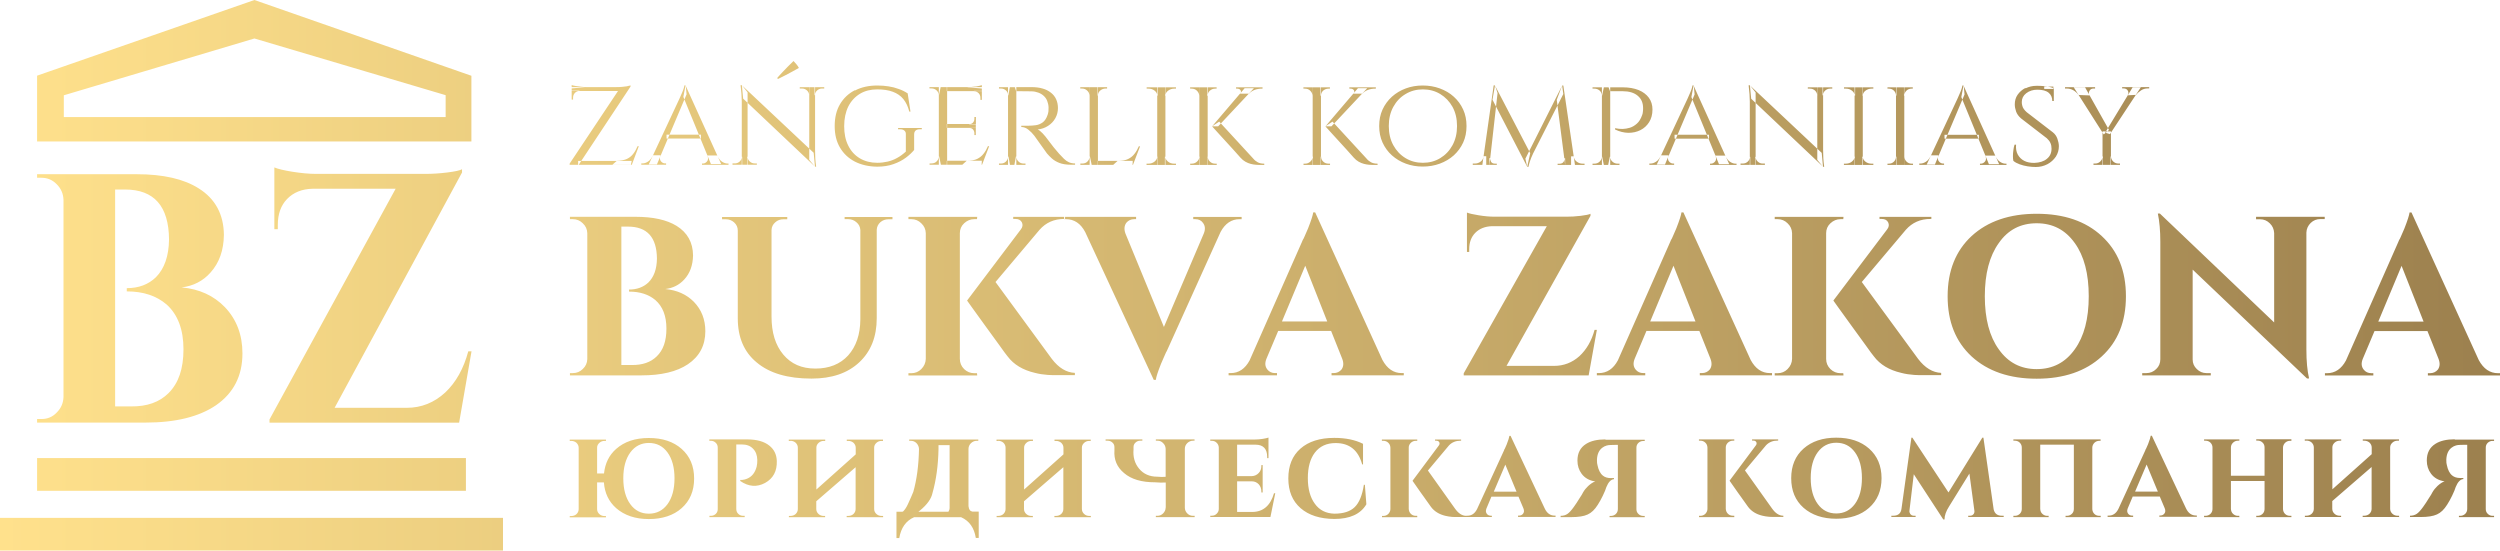 <?xml version="1.0" encoding="UTF-8"?> <svg xmlns="http://www.w3.org/2000/svg" xmlns:xlink="http://www.w3.org/1999/xlink" id="_Слой_2" data-name="Слой 2" viewBox="0 0 231.91 51.07"><defs><style> .cls-1 { fill: url(#linear-gradient); fill-rule: evenodd; stroke-width: 0px; } </style><linearGradient id="linear-gradient" x1="0" y1="25.53" x2="231.91" y2="25.53" gradientUnits="userSpaceOnUse"><stop offset="0" stop-color="#ffe18c"></stop><stop offset=".5" stop-color="#cfb26e"></stop><stop offset="1" stop-color="#9c804e"></stop></linearGradient></defs><g id="_Слой_1-2" data-name="Слой 1"><path class="cls-1" d="m46.66,51.07H0v-3.03h46.66v3.03Zm-3.44-8.58H3.44v3.04h39.78v-3.04ZM3.44,16.16v.33h.41c.55,0,1.02.2,1.4.59.4.39.62.88.64,1.45v18.3c-.02.57-.23,1.05-.64,1.45-.38.4-.85.59-1.4.59h-.41v.33h10.07c2.78,0,4.96-.54,6.53-1.61,1.64-1.14,2.45-2.74,2.45-4.81,0-1.71-.54-3.14-1.62-4.28-1.04-1.08-2.38-1.69-4.02-1.84,1.08-.13,1.98-.59,2.68-1.38.81-.9,1.22-2.06,1.24-3.49-.02-1.91-.8-3.35-2.33-4.31-1.38-.88-3.3-1.32-5.77-1.32H3.44Zm7.24,21.53v-20.11h.92c2.7,0,4.06,1.55,4.08,4.64-.02,1.54-.43,2.7-1.21,3.49-.7.68-1.6,1.02-2.71,1.02v.3c1.53,0,2.76.41,3.7,1.22,1.04.94,1.56,2.33,1.56,4.15s-.46,3.13-1.37,4.05c-.85.86-2.02,1.27-3.51,1.25h-1.47Zm32.76-5.1c-.43,1.6-1.14,2.88-2.14,3.82-1.02.94-2.21,1.42-3.57,1.42h-6.69l11.82-21.83v-.3c-.19.11-.65.21-1.37.3-.72.09-1.39.13-2.01.13h-10.17c-.64,0-1.37-.07-2.2-.2-.79-.13-1.34-.26-1.66-.4v5.73h.32v-.4c0-1.01.29-1.81.86-2.4.59-.61,1.38-.93,2.36-.95h7.71l-11.7,21.4v.3h17.59l1.15-6.62h-.32Zm9.43-12.47v.21h.27c.36,0,.67.13.92.38.27.25.41.56.42.92v11.68c-.01.36-.15.67-.42.92-.25.25-.56.38-.92.38h-.27v.21h6.64c1.83,0,3.27-.34,4.3-1.03,1.08-.73,1.62-1.75,1.62-3.07,0-1.09-.36-2-1.07-2.73-.69-.69-1.57-1.08-2.65-1.18.71-.08,1.3-.38,1.76-.88.53-.57.8-1.32.82-2.23-.01-1.22-.53-2.13-1.53-2.75-.91-.56-2.18-.84-3.8-.84h-6.09Zm4.77,13.73v-12.83h.61c1.78,0,2.67.99,2.69,2.96-.01.98-.28,1.72-.8,2.23-.46.43-1.06.65-1.79.65v.19c1.01,0,1.82.26,2.44.78.69.6,1.03,1.48,1.03,2.65s-.3,2-.9,2.58c-.56.55-1.33.81-2.31.8h-.97Zm20.71-13.73v.21h.34c.29,0,.55.1.76.29.22.18.34.42.36.71v8.3c-.01,1.4-.39,2.51-1.13,3.34-.74.81-1.76,1.22-3.04,1.22s-2.25-.43-2.98-1.3-1.09-2.04-1.09-3.53v-8.02c.01-.29.13-.53.34-.71.21-.2.47-.29.78-.29h.34v-.21h-6.05v.21h.34c.31,0,.57.1.78.29.22.2.34.45.34.76v8.15c0,1.75.58,3.11,1.74,4.07,1.19,1.01,2.89,1.51,5.1,1.51,1.88,0,3.35-.5,4.43-1.51s1.62-2.37,1.62-4.1v-8.19c.01-.28.13-.52.34-.71.21-.18.46-.27.76-.27h.36v-.21h-4.39Zm10.69,1.51c0-.36.13-.67.4-.92.27-.25.58-.38.94-.38h.25l.02-.21h-6.38v.21h.27c.36,0,.67.13.92.38.27.25.41.56.42.92v11.66c-.01.36-.15.68-.42.95-.25.25-.56.38-.92.38h-.27v.21h6.38l-.02-.21h-.25c-.36,0-.68-.13-.94-.38-.27-.27-.4-.58-.4-.95v-11.66Zm3.3,4.54l4.09-4.85c.59-.67,1.35-1.01,2.29-1.01h.08v-.19h-4.81v.19h.21c.28,0,.48.1.59.31.11.22.08.45-.1.67l-4.98,6.59s.57.81,1.72,2.39c.42.59.85,1.18,1.28,1.76.39.55.64.89.76,1.03.57.76,1.42,1.27,2.54,1.53.38.1.78.16,1.2.19.15.01.31.02.46.02h2.04v-.21c-.78-.03-1.5-.46-2.14-1.3l-5.23-7.14Zm18.35-6.05v.21h.19c.31,0,.55.11.71.34.21.27.24.6.08.99l-3.7,8.67-3.57-8.67c-.14-.39-.11-.72.08-.99.18-.22.43-.34.74-.34h.17v-.21h-6.68v.21h.17c.77,0,1.37.4,1.79,1.2l6.36,13.71h.19c.03-.27.19-.76.48-1.49.1-.24.21-.5.34-.78.04-.1.08-.2.13-.29.04-.07.08-.13.1-.19l4.96-10.98c.42-.78,1.01-1.18,1.76-1.18h.19v-.21h-4.49Zm11.32-.42h-.19c-.03.25-.19.75-.48,1.49-.1.24-.21.5-.34.78-.04.1-.09.2-.15.29-.03.07-.06.13-.08.19l-4.85,10.98c-.42.78-1.01,1.18-1.76,1.18h-.19v.21h4.49v-.21h-.17c-.31,0-.55-.11-.73-.34-.21-.27-.24-.59-.08-.99l1.09-2.58h4.91l1.03,2.58c.15.39.13.72-.06.99-.18.22-.43.34-.74.34h-.19v.21h6.7v-.21h-.19c-.76,0-1.35-.41-1.79-1.22l-6.24-13.69Zm-3.09,10.12l2.16-5.17,2.04,5.17h-4.2Zm29,.78c-.28,1.02-.75,1.83-1.41,2.44-.67.6-1.46.9-2.35.9h-4.41l7.79-13.92v-.19c-.13.07-.43.13-.9.19-.48.06-.92.08-1.32.08h-6.7c-.42,0-.9-.04-1.45-.13-.52-.08-.88-.17-1.09-.25v3.65h.21v-.25c0-.64.19-1.15.57-1.53.39-.39.91-.59,1.55-.61h5.08l-7.71,13.65v.19h11.59l.76-4.22h-.21Zm8.25-10.9h-.19c-.03.25-.19.75-.48,1.49-.1.24-.21.5-.34.78-.04.1-.09.2-.15.29-.03.07-.06.13-.08.19l-4.85,10.98c-.42.78-1.01,1.18-1.76,1.18h-.19v.21h4.49v-.21h-.17c-.31,0-.55-.11-.73-.34-.21-.27-.24-.59-.08-.99l1.09-2.58h4.91l1.03,2.58c.15.39.13.72-.06.99-.18.22-.43.34-.74.34h-.19v.21h6.7v-.21h-.19c-.76,0-1.35-.41-1.79-1.22l-6.24-13.69Zm-3.09,10.12l2.16-5.17,2.04,5.17h-4.2Zm16.32-8.19c0-.36.13-.67.4-.92.27-.25.58-.38.94-.38h.25l.02-.21h-6.38v.21h.27c.36,0,.67.13.92.38.27.25.41.56.42.92v11.66c-.01.36-.15.68-.42.95-.25.25-.56.38-.92.38h-.27v.21h6.38l-.02-.21h-.25c-.36,0-.68-.13-.94-.38-.27-.27-.4-.58-.4-.95v-11.66Zm3.3,4.54l4.09-4.85c.59-.67,1.35-1.01,2.29-1.01h.08v-.19h-4.81v.19h.21c.28,0,.48.1.59.31.11.22.08.45-.1.67l-4.98,6.59s.57.81,1.72,2.39c.42.59.85,1.18,1.28,1.76.39.55.64.89.76,1.03.57.76,1.42,1.27,2.54,1.53.38.1.78.16,1.2.19.15.01.31.02.46.02h2.04v-.21c-.78-.03-1.5-.46-2.14-1.3l-5.23-7.14Zm16.23-6.34c-2.52,0-4.53.69-6.03,2.06-1.48,1.37-2.23,3.23-2.23,5.59s.74,4.21,2.23,5.59c1.5,1.37,3.51,2.06,6.03,2.06s4.54-.69,6.03-2.06c1.5-1.37,2.25-3.23,2.25-5.59s-.75-4.21-2.25-5.59c-1.48-1.37-3.49-2.06-6.03-2.06Zm0,14.41c-1.48,0-2.65-.61-3.51-1.83-.87-1.2-1.3-2.85-1.3-4.93s.43-3.73,1.3-4.94c.85-1.22,2.02-1.83,3.51-1.83s2.66.61,3.53,1.83c.87,1.2,1.3,2.85,1.3,4.94s-.43,3.73-1.3,4.93c-.87,1.22-2.04,1.83-3.53,1.83Zm20.35-14.11v.21h.38c.35,0,.65.13.9.38.25.24.38.54.4.9v8.29l-10.6-10.1h-.19c.15.71.23,1.59.23,2.62v10.9c0,.36-.13.67-.38.9-.25.25-.56.38-.92.38h-.38v.21h6.36v-.21h-.4c-.35,0-.65-.13-.9-.38-.25-.24-.38-.53-.38-.88v-8.34l10.61,10.1h.19c-.17-.73-.25-1.62-.25-2.69v-10.84c.01-.35.15-.65.4-.9.25-.24.55-.36.9-.36h.4v-.21h-6.36Zm14.43-.42h-.19c-.03.25-.19.75-.48,1.49-.1.24-.21.5-.34.78-.04.1-.09.2-.15.29-.03.07-.06.13-.08.19l-4.85,10.98c-.42.78-1.01,1.18-1.76,1.18h-.19v.21h4.49v-.21h-.17c-.31,0-.55-.11-.73-.34-.21-.27-.24-.59-.08-.99l1.09-2.58h4.91l1.03,2.58c.15.39.13.72-.06.99-.18.22-.43.34-.74.34h-.19v.21h6.7v-.21h-.19c-.76,0-1.35-.41-1.79-1.22l-6.24-13.69Zm-3.09,10.12l2.16-5.17,2.04,5.17h-4.2Zm-165.23,14.08v-2.39c0-.18.08-.32.21-.44.13-.12.29-.18.47-.18h.14v-.12h-3.36v.12h.14c.19,0,.35.06.49.18.13.13.2.28.2.46v5.69c0,.18-.07.33-.2.46-.13.12-.3.18-.49.18h-.14v.12h3.36v-.12h-.14c-.18,0-.34-.06-.47-.18s-.21-.27-.21-.46v-2.48h.63c.07.98.45,1.78,1.14,2.39.77.67,1.78,1.01,3.03,1.01s2.29-.34,3.04-1.01c.77-.68,1.16-1.6,1.16-2.75s-.39-2.07-1.16-2.75c-.76-.67-1.77-1.01-3.04-1.01s-2.27.34-3.03,1.01c-.66.58-1.03,1.34-1.13,2.28h-.64Zm4.8,3.74c-.72,0-1.29-.29-1.72-.88-.43-.59-.65-1.39-.65-2.4s.22-1.81.65-2.4c.43-.58,1-.88,1.72-.88s1.3.29,1.73.88c.43.59.65,1.39.65,2.4s-.22,1.81-.65,2.4c-.43.58-1,.88-1.73.88Zm5.61-6.88v.12h.14c.18,0,.33.06.45.18.13.12.19.27.19.46v5.7c0,.18-.06.32-.18.44-.13.12-.28.18-.45.18h-.14v.12h3.27v-.12h-.14c-.18,0-.33-.06-.45-.18-.13-.12-.19-.27-.19-.46v-5.98h.53c.43,0,.78.13,1.03.4.25.25.38.6.39,1.04,0,.21-.01.42-.06.62-.15.57-.45.94-.9,1.12-.13.06-.28.09-.44.11h-.18v.1c.77.53,1.54.59,2.3.18.76-.42,1.12-1.1,1.09-2.04-.02-.6-.25-1.07-.69-1.42-.47-.38-1.16-.58-2.07-.58h-3.51Zm7.52.12c.19,0,.35.06.49.18.13.13.2.28.2.46v5.69c0,.18-.07.33-.2.46-.13.12-.3.18-.49.18h-.14v.12h3.36v-.12h-.14c-.18,0-.34-.06-.47-.18s-.21-.27-.21-.46v-.72l3.65-3.16v3.88c0,.18-.07.33-.2.46-.13.12-.3.18-.49.18h-.14v.12h3.38v-.12h-.15c-.18,0-.34-.06-.47-.18-.13-.12-.21-.27-.21-.46v-5.7c0-.18.08-.32.21-.44.13-.12.29-.18.47-.18h.14v-.12h-3.36v.12h.14c.19,0,.35.06.49.18.13.13.2.28.2.46v.61l-3.65,3.26v-3.89c0-.18.08-.32.21-.44.13-.12.29-.18.47-.18h.14v-.12h-3.38v.12h.15Zm10.41,6.58h-.57v2.44h.26c.16-.95.62-1.6,1.37-1.93h4.37c.76.34,1.21.98,1.36,1.92h.27v-2.44h-.58c-.22-.04-.34-.2-.36-.48h-.01s0-5.33,0-5.33c0-.21.08-.39.23-.54.15-.14.33-.22.53-.22h.15v-.12h-6.41v.12h.15c.21,0,.38.07.53.22.14.15.22.33.23.54-.03,1.53-.21,2.86-.53,3.98-.13.32-.3.71-.51,1.16-.12.26-.26.48-.44.66-.02,0-.04.01-.06.01Zm1.46,0c.05-.04.11-.08.17-.13.65-.54,1.03-1.07,1.14-1.6.34-1.19.53-2.56.56-4.09v-.36h1.03v5.81c0,.14-.04.26-.11.37h-2.78Zm7.4-6.58c.19,0,.35.06.49.18.13.13.2.28.2.46v5.69c0,.18-.07.33-.2.46-.13.12-.3.18-.49.18h-.14v.12h3.36v-.12h-.14c-.18,0-.34-.06-.47-.18s-.21-.27-.21-.46v-.72l3.65-3.16v3.88c0,.18-.07.33-.2.46-.13.12-.3.18-.49.18h-.14v.12h3.38v-.12h-.15c-.18,0-.34-.06-.47-.18-.13-.12-.21-.27-.21-.46v-5.7c0-.18.08-.32.21-.44.13-.12.29-.18.47-.18h.14v-.12h-3.36v.12h.14c.19,0,.35.06.49.18.13.13.2.28.2.46v.61l-3.65,3.26v-3.89c0-.18.08-.32.21-.44.13-.12.29-.18.47-.18h.14v-.12h-3.38v.12h.15Zm15.54,6.2c0,.21-.09.39-.24.54-.14.14-.32.22-.52.22h-.15v.12h3.6v-.12h-.15c-.21,0-.38-.07-.53-.22-.15-.15-.23-.33-.23-.54v-5.46c0-.21.08-.38.23-.53.15-.14.33-.22.53-.22h.14v-.12s-3.59,0-3.59,0v.12h.15c.21,0,.38.07.52.22.15.14.23.32.24.53v2.6c-.24.02-.5.02-.78-.01-.71,0-1.27-.25-1.68-.74s-.58-1.09-.52-1.79v-.23c0-.17.07-.3.19-.41.12-.11.26-.17.44-.17h.19v-.12h-3.41v.12h.19c.17,0,.32.06.44.17.13.11.19.26.19.43v.3c-.06.85.23,1.55.89,2.1.67.58,1.63.86,2.88.86.35.03.69.04.99.02v2.32Zm10.16-1.33h-.11c-.33,1.14-1,1.72-2,1.73h-1.42v-2.84h1.36c.27,0,.48.1.65.28.16.18.24.4.24.67v.08h.12v-2.54h-.12v.07c0,.28-.08.5-.25.67-.17.18-.38.28-.65.29h-1.35v-2.92h1.71c.72,0,1.08.39,1.08,1.14v.11h.12v-1.91c-.1.04-.28.08-.52.12-.26.04-.5.06-.71.06h-4.17v.12h.14c.18,0,.33.06.45.18.13.12.19.27.2.44v5.71c0,.18-.08.32-.2.44-.12.12-.27.18-.45.18h-.14v.12h5.58l.45-2.21Zm8.23-.8c-.15.98-.43,1.67-.85,2.08-.42.41-1.05.61-1.89.61-.77-.02-1.38-.32-1.81-.92-.43-.58-.65-1.38-.65-2.38s.22-1.8.65-2.36c.45-.59,1.09-.89,1.93-.89,1.28,0,2.1.66,2.46,1.98h.08v-1.91c-.73-.37-1.62-.55-2.67-.55-1.33,0-2.38.33-3.14,1-.75.66-1.12,1.58-1.12,2.76s.38,2.1,1.14,2.76c.76.66,1.8.99,3.13,1,1.44,0,2.43-.45,2.97-1.36l-.14-1.81h-.08Zm4.94,2.89h-.12c-.18,0-.34-.06-.46-.18-.13-.13-.19-.28-.2-.46v-5.7c0-.18.08-.32.2-.44.13-.12.29-.18.46-.18h.13v-.12h-3.28v.12h.13c.18,0,.34.06.46.18.13.12.19.27.2.46v5.69c0,.18-.08.33-.2.46-.13.12-.28.18-.46.18h-.12v.12h3.27v-.12Zm.99-4.19l1.97-2.35c.28-.29.64-.43,1.07-.43h.05v-.11h-2.42v.11h.11c.13,0,.23.05.28.14.05.1.04.21-.05.32l-2.43,3.26s.26.38.77,1.1c.09.12.19.26.31.43l.14.2.13.18c.21.29.33.46.37.52.31.41.75.68,1.33.82.2.05.41.08.63.1.07,0,.15.01.24.01h1.07v-.11c-.4,0-.75-.24-1.07-.7l-2.49-3.5Zm7.68-3.23h-.11c-.02.14-.1.41-.25.79-.05.12-.11.26-.18.41l-.05.08-.02.07c-.03.06-.05.09-.05.11l-2.45,5.33c-.21.42-.51.62-.9.62h-.1v.12h2.37v-.12h-.09c-.16,0-.28-.06-.37-.17-.1-.13-.12-.29-.05-.48l.47-1.12h2.51l.46,1.09c.08.2.07.37-.04.5-.09.11-.21.17-.37.17h-.09v.12h3.48v-.12h-.09c-.4,0-.71-.22-.92-.67l-3.17-6.74Zm-1.56,5.18l1.07-2.51,1.04,2.51h-2.11Zm10.35-4.85c-.75,0-1.35.14-1.79.42-.54.34-.8.85-.8,1.55,0,.46.13.87.39,1.22.29.39.71.63,1.26.71-.21.07-.43.22-.66.43-.19.18-.35.38-.47.59-.03.06-.07.14-.12.22-.06.1-.13.21-.2.31-.18.3-.36.57-.54.82-.23.32-.43.54-.6.65-.17.11-.37.17-.62.17v.12h1c.65,0,1.16-.08,1.5-.24.36-.16.67-.46.95-.91.16-.25.31-.52.46-.83.17-.35.28-.62.33-.8.19-.47.43-.72.71-.74v-.1h-.3c-.3,0-.55-.08-.73-.23-.24-.19-.41-.52-.5-.97-.02-.06-.03-.13-.04-.2,0-.1-.01-.2-.01-.3.02-.52.19-.89.5-1.12.12-.09.25-.16.4-.2.11-.03.23-.05.37-.05.12,0,.25-.01.4-.01h.27v5.95c0,.19-.07.35-.2.47-.13.11-.27.17-.44.17h-.13v.12h3.26v-.12h-.14c-.17,0-.32-.06-.44-.18-.13-.12-.19-.27-.19-.44v-5.71c0-.18.06-.32.18-.44.13-.12.27-.18.44-.18h.15v-.12h-3.64Zm11.95,7.08h-.12c-.18,0-.34-.06-.46-.18-.13-.13-.19-.28-.2-.46v-5.7c0-.18.08-.32.2-.44.13-.12.29-.18.46-.18h.13v-.12h-3.28v.12h.13c.18,0,.34.06.46.18.13.12.19.27.2.46v5.69c0,.18-.08.33-.2.46-.13.12-.28.18-.46.18h-.12v.12h3.27v-.12Zm.99-4.19l1.97-2.35c.28-.29.64-.43,1.07-.43h.05v-.11h-2.42v.11h.11c.13,0,.23.05.28.14.05.1.04.21-.05.32l-2.43,3.26s.26.38.77,1.1c.09.12.19.26.31.43l.14.2.13.18c.21.29.33.46.37.52.31.41.75.68,1.33.82.2.05.41.08.63.1.07,0,.15.01.24.01h1.07v-.11c-.4,0-.75-.24-1.07-.7l-2.49-3.5Zm8.48-3.05c-1.26,0-2.27.34-3.03,1.01-.77.68-1.15,1.6-1.15,2.75s.38,2.07,1.15,2.75c.77.67,1.78,1.01,3.03,1.01s2.29-.34,3.04-1.01c.77-.68,1.16-1.6,1.16-2.75s-.39-2.07-1.16-2.75c-.76-.67-1.77-1.01-3.04-1.01Zm0,7.03c-.72,0-1.29-.29-1.72-.88-.43-.59-.65-1.39-.65-2.4s.22-1.81.65-2.4c.43-.58,1-.88,1.72-.88s1.3.29,1.73.88c.43.59.65,1.39.65,2.4s-.22,1.81-.65,2.4c-.43.58-1,.88-1.73.88Zm13.66-7.03h-.11l-3.14,5.08-3.35-5.08h-.09l-.92,6.59c-.05.43-.31.65-.77.65h-.17v.12h2.25v-.12h-.17c-.14,0-.25-.06-.33-.17-.06-.1-.09-.2-.07-.31l.4-3.37,2.74,4.2h.11c0-.36.14-.77.43-1.22l1.88-3.04.46,3.43c.02.11,0,.22-.06.31-.08.11-.19.17-.34.17h-.17v.12h3.29v-.12h-.17c-.42,0-.67-.2-.76-.59l-.95-6.65Zm10.86.28v-.12h-8.09v.12h.13c.18,0,.34.06.46.18.13.13.19.28.19.46v5.69c0,.18-.06.33-.19.46-.13.12-.28.18-.46.18h-.13v.12h3.27v-.12h-.13c-.17,0-.32-.06-.45-.18s-.19-.27-.2-.46v-5.96h3.12v5.96c0,.18-.06.34-.19.46s-.28.18-.46.18h-.12v.12h3.26v-.12h-.13c-.18,0-.34-.06-.46-.18-.12-.12-.18-.27-.19-.44v-5.7c0-.18.08-.34.2-.46.13-.12.28-.18.45-.18h.13Zm4.76-.46h-.11c-.02.14-.1.41-.25.79-.05.12-.11.26-.18.41l-.05.08-.02.07c-.03.06-.05.09-.05.11l-2.45,5.33c-.21.42-.51.62-.9.62h-.1v.12h2.37v-.12h-.09c-.16,0-.28-.06-.37-.17-.1-.13-.12-.29-.05-.48l.47-1.12h2.51l.46,1.09c.08.2.07.37-.04.5-.09.11-.21.17-.37.17h-.09v.12h3.48v-.12h-.09c-.4,0-.71-.22-.92-.67l-3.17-6.74Zm-1.56,5.18l1.07-2.51,1.04,2.51h-2.11Zm14.5-4.73v-.12h-3.26v.12h.12c.18,0,.34.06.46.18.13.12.19.27.19.46v2.62h-3.12v-2.63c0-.18.08-.32.2-.44.13-.12.28-.18.45-.18h.13v-.12h-3.27v.12h.13c.18,0,.34.06.46.18.13.13.19.28.19.46v5.69c0,.18-.06.33-.19.46-.13.12-.28.18-.46.18h-.13v.12h3.27v-.12h-.13c-.17,0-.32-.06-.45-.18s-.19-.27-.2-.46v-2.59h3.12v2.59c0,.18-.06.34-.19.46s-.28.18-.46.18h-.12v.12h3.26v-.12h-.13c-.18,0-.34-.06-.46-.18-.12-.12-.18-.27-.19-.44v-5.7c0-.18.08-.34.2-.46.13-.12.28-.18.45-.18h.13Zm1.39,0c.19,0,.35.06.49.18.13.13.2.28.2.46v5.69c0,.18-.07.33-.2.46-.13.12-.3.18-.49.18h-.14v.12h3.36v-.12h-.14c-.18,0-.34-.06-.47-.18s-.21-.27-.21-.46v-.72l3.65-3.16v3.88c0,.18-.07.33-.2.46-.13.12-.3.18-.49.18h-.14v.12h3.38v-.12h-.15c-.18,0-.34-.06-.47-.18-.13-.12-.21-.27-.21-.46v-5.7c0-.18.08-.32.21-.44.13-.12.29-.18.47-.18h.14v-.12h-3.36v.12h.14c.19,0,.35.06.49.18.13.13.2.28.2.46v.61l-3.65,3.26v-3.89c0-.18.08-.32.21-.44.13-.12.29-.18.47-.18h.14v-.12h-3.38v.12h.15Zm13.76-.12c-.75,0-1.35.14-1.79.42-.54.34-.8.85-.8,1.55,0,.46.13.87.39,1.22.29.39.71.63,1.26.71-.21.07-.43.22-.66.43-.19.18-.35.38-.47.59-.03.06-.07.14-.12.22-.06.1-.13.21-.2.31-.18.3-.36.57-.54.82-.23.32-.43.54-.6.65-.17.11-.37.17-.62.17v.12h1c.65,0,1.16-.08,1.5-.24.36-.16.67-.46.95-.91.16-.25.31-.52.46-.83.17-.35.28-.62.33-.8.19-.47.43-.72.71-.74v-.1h-.3c-.3,0-.55-.08-.73-.23-.24-.19-.41-.52-.5-.97-.02-.06-.03-.13-.04-.2,0-.1-.01-.2-.01-.3.02-.52.19-.89.5-1.12.12-.09.25-.16.4-.2.11-.03.23-.05.37-.05.12,0,.25-.01.4-.01h.27v5.95c0,.19-.07.35-.2.47-.13.11-.27.17-.44.17h-.13v.12h3.26v-.12h-.14c-.17,0-.32-.06-.44-.18-.13-.12-.19-.27-.19-.44v-5.71c0-.18.06-.32.18-.44.13-.12.27-.18.44-.18h.15v-.12h-3.64ZM58.2,8c-.15.02-.32.04-.52.06-.19.02-.37.02-.54.02h-4.11v.36h4.3l-4.49,6.74v.11h.84l4.81-7.26v-.11s-.15.05-.3.07Zm-5.17.2l1.35-.12c-.16,0-.33-.02-.51-.04-.18-.02-.35-.04-.5-.07-.15-.03-.27-.05-.34-.08v.31Zm0,1.04h.13v-.18c0-.18.06-.32.17-.44.11-.12.26-.18.43-.19v-.02h-.73v.83Zm.6,5.69v.36h4.89l.08-.36h-4.98Zm5.51-1.36c-.11.26-.24.5-.4.7-.15.2-.35.36-.58.47-.24.11-.55.17-.94.18l-.41.36h1.8l.65-1.72h-.12Zm1.43.84c-.13.27-.28.47-.46.58-.18.12-.35.17-.52.17h-.1v.12h2.3v-.12h-.1c-.14,0-.27-.07-.38-.2-.11-.13-.12-.32-.04-.56h-.71Zm2.92-6.49c0,.08-.04.19-.08.32s-.1.27-.16.41c-.06.14-.13.31-.22.5l-2.85,6.1h.76l2.75-6.5-.08-.83h-.11Zm-1.66,4.57v.36h3.19v-.36h-3.19Zm1.56-3.5l2.56,6.23h.95l-3.31-7.3-.2,1.07Zm2.2,5.98c-.11.13-.24.2-.37.2h-.1v.12h2.46v-.12h-.1c-.16,0-.33-.06-.5-.17-.18-.12-.32-.31-.45-.58h-.91c.09.24.08.43-.04.56Zm3.22-.43c0,.18-.06.32-.19.44-.13.12-.28.18-.47.18h-.2v.12h.9v-.74h-.04Zm-.11-6.64c.07.59.11,1.09.11,1.5v5.88h.54v-6.71s-.53-.67-.53-.67h-.12Zm.24,1.25l6.66,6.3-.12-1.28-6.66-6.26.12,1.25Zm.37,5.39v.74h.9v-.12h-.2c-.18,0-.33-.06-.46-.18-.13-.12-.2-.27-.2-.44h-.04Zm2.87-7.22c.22-.1.43-.21.64-.32s.43-.22.64-.34c.22-.12.43-.24.65-.36-.06-.12-.14-.23-.23-.34-.09-.1-.18-.2-.27-.3-.17.16-.34.33-.51.5s-.34.35-.51.53c-.17.18-.34.36-.5.55l.08.08Zm2.91,1.51v-.74h-.9v.12h.2c.18,0,.34.06.47.18s.2.27.2.44h.02Zm-.02-.74v6.73l.53.64h.11c-.04-.3-.07-.56-.08-.8s-.02-.48-.02-.74v-5.83h-.53Zm.53.74c0-.18.07-.32.2-.44s.29-.18.46-.18h.2v-.12h-.9v.74h.04Zm3.7-.46c-.59.3-1.05.74-1.38,1.3-.33.56-.49,1.23-.49,2.02s.16,1.44.49,2c.33.56.79.99,1.38,1.3.59.3,1.28.46,2.07.47.57,0,1.08-.08,1.52-.24.45-.16.83-.36,1.15-.6.32-.24.57-.48.76-.71v-1.44c0-.32.18-.48.54-.48h.17v-.12h-2.2v.12h.17c.18,0,.32.04.41.12.1.08.15.2.14.35v1.6c-.26.24-.53.44-.81.59-.28.16-.58.27-.88.34-.31.07-.63.11-.96.11-.61,0-1.15-.14-1.61-.41s-.83-.67-1.08-1.18c-.26-.51-.38-1.12-.38-1.81s.13-1.31.38-1.82c.26-.51.62-.9,1.08-1.18.46-.28,1-.41,1.61-.41.56,0,1.04.07,1.44.22.4.15.73.37.98.68s.43.69.55,1.16h.11l-.26-1.69c-.26-.17-.54-.31-.84-.41-.29-.11-.6-.19-.93-.24-.32-.05-.67-.08-1.04-.08-.79,0-1.48.15-2.07.46Zm7.97-.29h-1.05v.12h.17c.2,0,.36.06.49.18s.2.27.2.46h.02l.16-.76Zm-.18,6.43c0,.18-.08.33-.2.46s-.29.19-.49.19h-.17v.12h1.05l-.16-.77h-.02Zm0-6.43v7.2h.77v-7.2h-.77Zm.74,0v.37h3.25v-.37h-3.25Zm0,3.42v.36h2.69v-.36h-2.69Zm0,3.41v.37h3.23l.02-.37h-3.26Zm3.81-1.34c-.11.26-.24.49-.4.69-.15.2-.35.36-.59.48-.24.12-.57.17-.97.17l-.41.37h1.83l.66-1.72h-.12Zm-1.14-5.55c-.28.04-.54.07-.79.07l1.37.12v-.31c-.1.04-.3.08-.58.13Zm-.11,2.83v.16c0,.14-.04.25-.12.35-.08.1-.2.15-.37.15v.02h.63v-.68h-.13Zm-.49,1v.02c.17,0,.29.05.37.15s.12.22.12.35v.16h.13v-.68h-.63Zm.45-3.42v.04c.18,0,.33.06.44.18.11.12.16.26.16.43v.18h.13v-.83h-.73Zm3.34-.34h-1.02v.12h.17c.19,0,.35.06.48.18s.2.27.2.46h.02l.14-.76Zm-.17,6.43c0,.18-.08.33-.2.46s-.29.19-.48.19h-.17v.12h1.02l-.14-.77h-.02Zm-.01-6.43v7.2h.77v-7.2h-.77Zm.59,7.2h1.03v-.12h-.17c-.19,0-.35-.06-.48-.19s-.2-.28-.2-.46h-.04l-.14.77Zm.04-7.2c.04.12.07.21.09.27s.03.09.03.1c0,0,.14,0,.42,0,.28,0,.61,0,.99.01.24,0,.46.05.65.12.19.07.36.17.5.3s.25.28.32.46.12.38.13.6c0,.13,0,.25-.01.37-.02.12-.04.22-.07.31-.11.34-.27.58-.46.72-.2.14-.41.23-.63.26-.23.03-.45.05-.67.05-.2,0-.43,0-.69,0v.12c.23,0,.45.08.66.25s.39.35.55.56c.02.03.09.13.2.28.11.16.24.33.37.52s.26.37.38.53.19.27.22.31c.13.15.28.31.46.47s.41.3.69.41c.28.11.65.17,1.09.17h.37v-.12c-.22,0-.41-.04-.57-.11s-.32-.18-.46-.32c-.14-.14-.29-.3-.46-.48-.16-.18-.32-.38-.49-.58-.16-.2-.35-.45-.56-.73-.13-.18-.28-.37-.46-.56-.18-.19-.34-.32-.47-.37.36-.04.68-.15.97-.34s.51-.42.67-.71c.16-.29.24-.6.24-.94,0-.3-.06-.58-.17-.82-.11-.24-.27-.44-.49-.61s-.47-.3-.77-.38c-.3-.09-.64-.13-1.02-.13h-1.55Zm6.96,0h-.89v.12h.14c.2,0,.37.06.5.19.14.12.21.28.22.46h.02v-.77Zm-.02,6.43c0,.18-.08.33-.2.46s-.29.19-.49.19h-.17v.12h1.05l-.16-.77h-.02Zm0-6.43v7.2h.77v-7.2h-.77Zm.77.77c0-.18.07-.34.21-.46s.31-.19.5-.19h.14v-.12h-.89v.77h.04Zm-.02,6.06v.37h3.23l.02-.37h-3.26Zm3.81-1.34c-.11.26-.24.49-.4.69-.15.2-.35.36-.59.48-.24.12-.57.17-.97.17l-.41.37h1.83l.66-1.72h-.12Zm1.75-5.48h-1.02v.12h.17c.22,0,.41.06.57.19.16.12.24.28.25.46h.04v-.77Zm-.04,6.43c0,.18-.09.33-.25.46-.16.13-.35.19-.57.19h-.17v.12h1.02v-.77h-.04Zm0-6.43v7.2h.76v-7.2h-.76Zm.76.77c0-.18.09-.34.25-.46.16-.12.35-.19.57-.19h.16v-.12s-1.01,0-1.01,0v.77h.04Zm-.04,6.43h1.02v-.12h-.17c-.22,0-.41-.06-.57-.19-.16-.13-.24-.28-.25-.46h-.04v.77Zm3.21-7.2h-.88v.12h.14c.19,0,.36.06.49.19s.21.28.22.46h.02v-.77Zm-.02,6.43c0,.18-.08.33-.22.46s-.3.19-.49.19h-.14v.12h.88v-.77h-.02Zm0-6.43v7.2h.77v-7.2h-.77Zm.77.77c0-.18.07-.34.2-.46.14-.12.3-.19.49-.19h.14v-.12h-.88v.77h.04Zm-.04,6.43h.88v-.12h-.13c-.2,0-.37-.06-.5-.19-.14-.13-.2-.28-.2-.46h-.04v.77Zm3.47-7.12l-3.02,3.54h.56l3.32-3.54h-.87Zm-3.02,3.54c.26.28.48.53.68.75.2.22.41.45.64.7.23.24.44.48.64.7.2.22.42.47.67.75.14.16.3.29.46.38.16.09.33.16.49.2s.32.07.46.08c.14.01.26.02.35.02h.45v-.12c-.26,0-.46-.05-.61-.13-.15-.08-.3-.2-.43-.36l-3.14-3.41-.67.44Zm4.62-3.62h-2.4v.12h.11c.14,0,.25.05.31.15.06.1.05.21-.04.32h.82c.14-.15.31-.27.52-.35s.44-.12.69-.12h.05v-.12h-.05Zm4.73,0h-.88v.12h.14c.19,0,.36.06.49.19s.21.28.22.46h.02v-.77Zm-.02,6.43c0,.18-.08.33-.22.46s-.3.19-.49.19h-.14v.12h.88v-.77h-.02Zm0-6.43v7.2h.77v-7.2h-.77Zm.77.77c0-.18.07-.34.2-.46.14-.12.3-.19.49-.19h.14v-.12h-.88v.77h.04Zm-.04,6.43h.88v-.12h-.13c-.2,0-.37-.06-.5-.19-.14-.13-.2-.28-.2-.46h-.04v.77Zm3.47-7.12l-3.02,3.54h.56l3.32-3.54h-.87Zm-3.02,3.54c.26.28.48.53.68.75.2.22.41.45.64.7.23.24.44.48.64.7.2.22.42.47.67.75.14.16.3.29.46.38.16.09.33.16.49.2s.32.07.46.08c.14.01.26.02.35.02h.45v-.12c-.26,0-.46-.05-.61-.13-.15-.08-.3-.2-.43-.36l-3.14-3.41-.67.44Zm4.62-3.62h-2.4v.12h.11c.14,0,.25.05.31.15.06.1.05.21-.04.32h.82c.14-.15.31-.27.52-.35s.44-.12.69-.12h.05v-.12h-.05Zm2.84.1c-.49.18-.92.44-1.29.77-.37.34-.66.73-.87,1.19s-.31.97-.31,1.53.1,1.07.31,1.53.5.86.87,1.19.8.59,1.29.77c.49.18,1.01.27,1.57.27s1.09-.09,1.58-.27c.49-.18.93-.44,1.3-.77.37-.34.66-.73.87-1.19s.31-.97.31-1.53-.1-1.07-.31-1.53-.5-.86-.87-1.19c-.37-.34-.81-.59-1.3-.77-.49-.18-1.02-.27-1.58-.27s-1.09.09-1.57.27Zm-.02,6.47c-.48-.29-.86-.69-1.14-1.2-.28-.51-.42-1.1-.42-1.78s.14-1.27.42-1.78c.28-.51.66-.91,1.14-1.19.48-.29,1.01-.43,1.6-.43s1.13.14,1.61.43c.48.29.86.69,1.14,1.19.28.51.42,1.1.42,1.78s-.14,1.26-.42,1.78c-.28.51-.66.91-1.14,1.2-.48.29-1.02.43-1.61.43s-1.12-.14-1.6-.43Zm7.23-.18c-.02.22-.11.38-.27.5-.16.12-.34.18-.55.18h-.18v.12h1.25v-.8h-.25Zm-.11.8h.66l.75-6.66-.24-.71h-.12l-1.05,7.37Zm.65-.62v.62h.69v-.11h-.17c-.18,0-.3-.07-.36-.17-.06-.11-.09-.22-.08-.34h-.07Zm.29-5.42l3.22,6.22.28-1.26-3.27-6.28-.23,1.32Zm3.05,5.46l.17.76h.12c.03-.17.08-.35.14-.53.06-.19.16-.42.28-.69l2.81-5.53-.11-.78-3.41,6.78Zm3.41-6.78l-.5,1.33.78,6.04h.91l-1.08-7.37h-.11Zm.13,7.08c-.06.11-.18.17-.37.18h-.18v.11h.7v-.62h-.08c.02.11,0,.22-.07.34Zm.7.29h1.25v-.12h-.18c-.2,0-.38-.06-.54-.18-.16-.12-.26-.29-.29-.5h-.24v.8Zm3.04-7.2h-1.05v.12h.17c.19,0,.35.06.49.18.13.12.2.27.21.46h.02l.16-.76Zm-.18,6.43c0,.18-.08.33-.21.46-.13.13-.3.19-.49.19h-.17v.12h1.05l-.16-.77h-.02Zm0-6.43v7.2h.77v-7.2h-.77Zm.58,7.2h1.05v-.12h-.17c-.19,0-.35-.06-.49-.19s-.2-.28-.21-.46h-.02l-.16.77Zm.04-7.2c.05.12.09.24.13.36h1.18c.59,0,1.06.14,1.39.42.34.28.5.66.5,1.15,0,.1,0,.22-.02.34-.01.12-.03.22-.07.31-.12.34-.28.61-.49.79-.2.18-.42.31-.65.38-.23.07-.45.1-.66.11s-.45-.02-.71-.07v.12c.41.2.82.3,1.23.31.41,0,.78-.08,1.12-.25s.61-.42.81-.74c.2-.32.31-.71.31-1.17,0-.42-.11-.79-.34-1.1-.23-.31-.54-.54-.95-.71-.41-.16-.89-.25-1.45-.25h-1.33Zm4.86,6.32c-.13.27-.28.47-.46.58-.18.12-.35.17-.52.17h-.1v.12h2.3v-.12h-.1c-.14,0-.27-.07-.38-.2-.11-.13-.12-.32-.04-.56h-.71Zm2.92-6.49c0,.08-.04.19-.08.32s-.1.27-.16.41c-.06.14-.13.31-.22.5l-2.85,6.1h.76l2.75-6.5-.08-.83h-.11Zm-1.66,4.57v.36h3.19v-.36h-3.19Zm1.56-3.5l2.56,6.23h.95l-3.31-7.3-.2,1.07Zm2.2,5.98c-.11.13-.24.2-.37.2h-.1v.12h2.46v-.12h-.1c-.16,0-.33-.06-.5-.17-.18-.12-.32-.31-.45-.58h-.91c.09.24.08.43-.04.56Zm3.22-.43c0,.18-.06.32-.19.44-.13.12-.28.18-.47.18h-.2v.12h.9v-.74h-.04Zm-.11-6.64c.07.59.11,1.09.11,1.5v5.88h.54v-6.71s-.53-.67-.53-.67h-.12Zm.24,1.25l6.66,6.3-.12-1.28-6.66-6.26.12,1.25Zm.37,5.39v.74h.9v-.12h-.2c-.18,0-.33-.06-.46-.18-.13-.12-.2-.27-.2-.44h-.04Zm5.78-5.71v-.74h-.9v.12h.2c.18,0,.34.06.47.18s.2.27.2.44h.02Zm-.02-.74v6.73l.53.64h.11c-.04-.3-.07-.56-.08-.8s-.02-.48-.02-.74v-5.83h-.53Zm.53.74c0-.18.07-.32.2-.44s.29-.18.46-.18h.2v-.12h-.9v.74h.04Zm2.97-.74h-1.02v.12h.17c.22,0,.41.06.57.19.16.12.24.28.25.46h.04v-.77Zm-.04,6.43c0,.18-.09.33-.25.46-.16.13-.35.19-.57.19h-.17v.12h1.02v-.77h-.04Zm0-6.43v7.2h.76v-7.2h-.76Zm.76.77c0-.18.09-.34.25-.46.16-.12.35-.19.57-.19h.16v-.12s-1.01,0-1.01,0v.77h.04Zm-.04,6.43h1.02v-.12h-.17c-.22,0-.41-.06-.57-.19-.16-.13-.24-.28-.25-.46h-.04v.77Zm3.16-7.2h-.83v.12h.13c.18,0,.34.06.47.19s.19.28.19.46h.04v-.77Zm-.04,6.43c0,.18-.06.33-.19.46s-.28.19-.47.19h-.13v.12h.83v-.77h-.04Zm0-6.43v7.2h.77v-7.2h-.77Zm.77.77c0-.18.08-.34.2-.46s.28-.19.47-.19h.12v-.12s-.82,0-.82,0v.77h.02Zm-.02,6.43h.83v-.12h-.13c-.18,0-.34-.06-.47-.19s-.2-.28-.2-.46h-.02v.77Zm2.49-.88c-.13.27-.28.47-.46.58-.18.12-.35.17-.52.17h-.1v.12h2.3v-.12h-.1c-.14,0-.27-.07-.38-.2-.11-.13-.12-.32-.04-.56h-.71Zm2.92-6.49c0,.08-.04.19-.08.32s-.1.27-.16.41c-.06.14-.13.31-.22.5l-2.85,6.1h.76l2.75-6.5-.08-.83h-.11Zm-1.66,4.57v.36h3.19v-.36h-3.19Zm1.56-3.5l2.56,6.23h.95l-3.31-7.3-.2,1.07Zm2.2,5.98c-.11.13-.24.2-.37.2h-.1v.12h2.46v-.12h-.1c-.16,0-.33-.06-.5-.17-.18-.12-.32-.31-.45-.58h-.91c.09.24.08.43-.04.56Zm3.74-6.82c-.3.16-.54.37-.72.63-.18.26-.26.56-.26.89,0,.21.04.43.12.66.08.23.23.44.46.64l2.4,1.85c.15.14.26.28.33.44.07.16.1.33.1.52,0,.39-.14.71-.43.94-.28.24-.68.36-1.17.38-.35,0-.66-.05-.93-.19-.26-.13-.46-.33-.6-.58-.14-.26-.19-.56-.16-.92h-.14c-.05.15-.09.32-.11.52-.03.19-.04.37-.04.55s.01.31.04.43c.15.13.34.23.58.32.23.08.48.15.75.19.27.04.52.06.75.06.39,0,.75-.09,1.08-.26.32-.17.58-.41.78-.7.19-.3.28-.62.28-.97,0-.23-.06-.47-.14-.7s-.22-.43-.41-.58l-2.43-1.87c-.12-.1-.21-.21-.28-.31-.07-.1-.12-.21-.14-.32-.03-.11-.04-.21-.04-.32,0-.32.13-.59.41-.81.28-.22.63-.33,1.03-.33.47,0,.82.09,1.05.28.23.19.34.45.34.77h.14v-1.19c-.08-.02-.17-.05-.26-.08-.09-.03-.2-.05-.32-.07s-.27-.04-.44-.05c-.17-.02-.36-.02-.59-.02-.37,0-.7.08-1,.23Zm1.75-.13v.22h.85v-.22h-.85Zm4.2.39c.08-.14.2-.21.38-.21h.14v-.12h-2.79v.12h.14c.23,0,.44.05.63.16.19.11.35.25.48.44l1.02.04c-.08-.14-.08-.29,0-.43Zm-1.46-.32l2.78,4.37.49-.42-2.22-3.95h-1.05Zm2.67,6.42c0,.18-.08.33-.21.46s-.29.19-.49.19h-.14v.12h.88v-.77h-.04Zm0-2.33v3.1h.78v-3.1h-.78Zm.25.12l.44.13,2.86-4.34h-.76l-2.55,4.21Zm.49,2.98h.88v-.12h-.14c-.19,0-.35-.06-.49-.19-.13-.13-.2-.28-.21-.46h-.04v.77Zm2.36-6.47c.11-.16.27-.3.46-.43s.41-.19.63-.19h.14v-.12h-2.51v.12h.14c.18,0,.3.07.38.2.08.14.08.28-.01.44l.76-.04Zm-154.41-1.8v6.1H3.44v-6.1L23.6,0l20.16,7.04Zm-2.41,1.8L23.6,3.57,5.92,8.84v2.02h35.42v-2.02Z"></path></g></svg> 